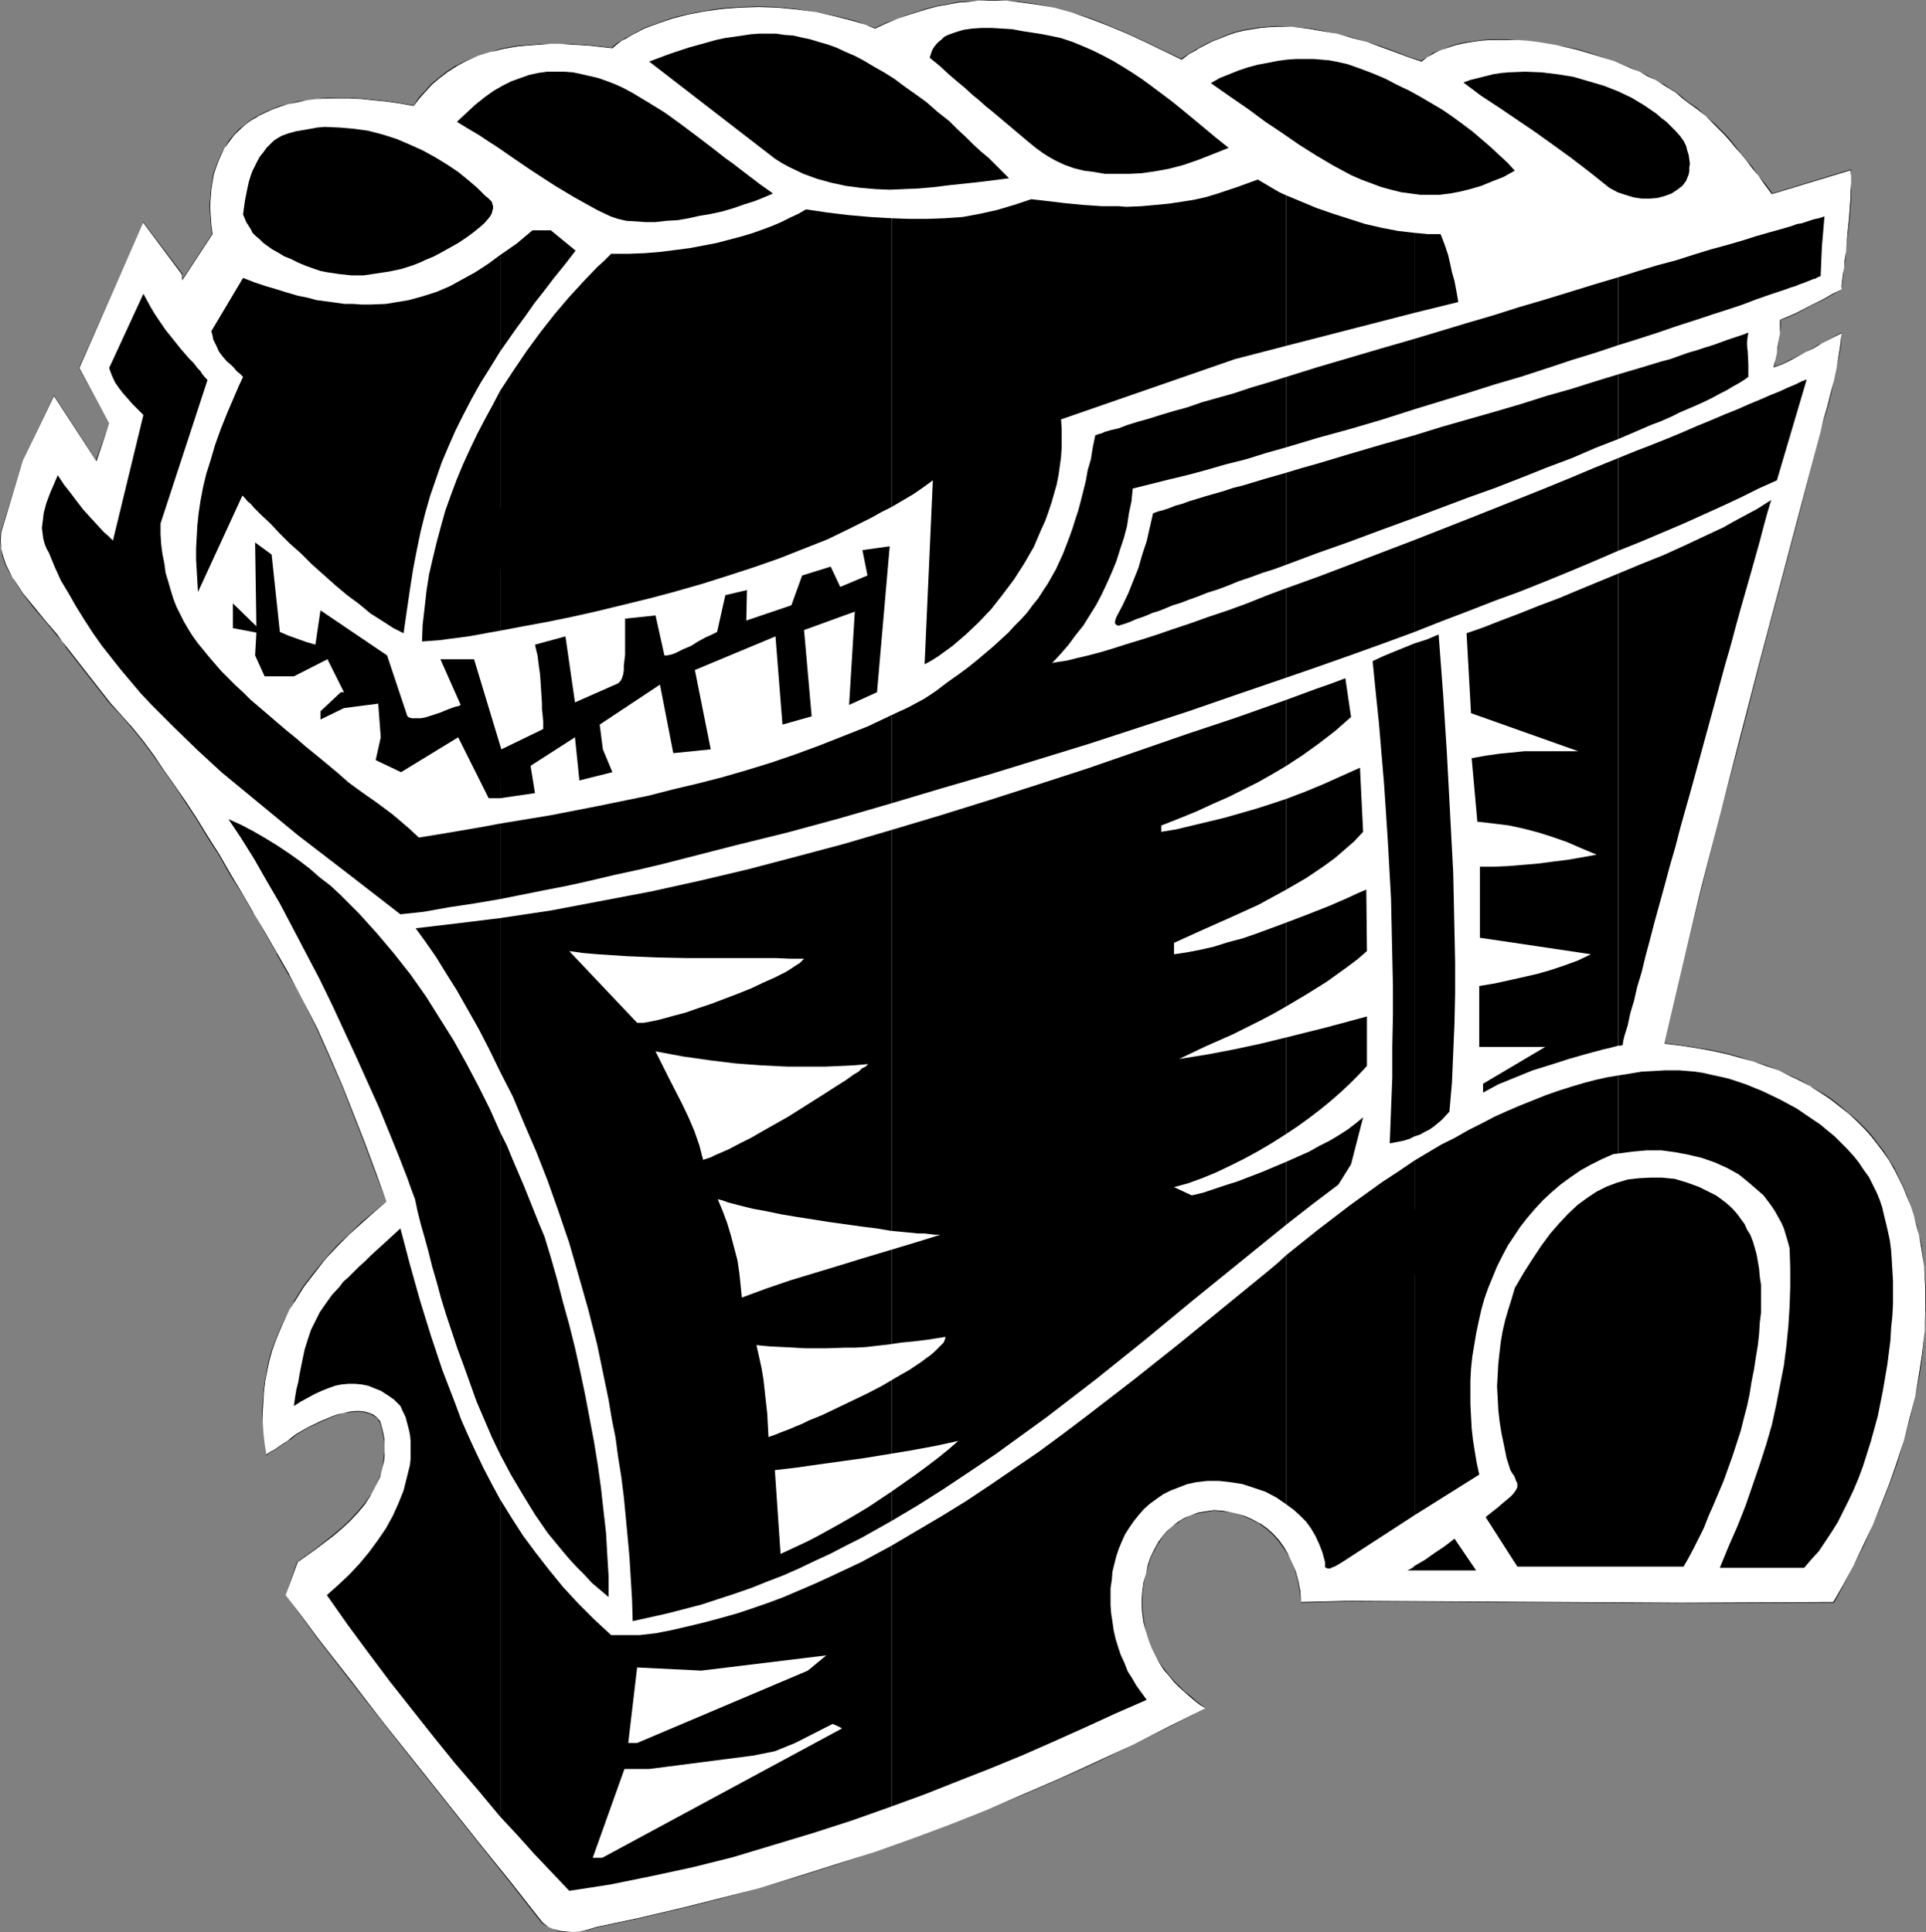 <?xml version="1.0" encoding="UTF-8" standalone="no"?>
<svg
   version="1.0"
   width="129.766mm"
   height="130.185mm"
   id="svg65"
   sodipodi:docname="Helmet 4.wmf"
   xmlns:inkscape="http://www.inkscape.org/namespaces/inkscape"
   xmlns:sodipodi="http://sodipodi.sourceforge.net/DTD/sodipodi-0.dtd"
   xmlns="http://www.w3.org/2000/svg"
   xmlns:svg="http://www.w3.org/2000/svg">
  <rect width="100%" height="100%" fill="#808080" stroke="none"/>
  <sodipodi:namedview
     id="namedview65"
     pagecolor="#ffffff"
     bordercolor="#000000"
     borderopacity="0.25"
     inkscape:showpageshadow="2"
     inkscape:pageopacity="0.0"
     inkscape:pagecheckerboard="0"
     inkscape:deskcolor="#d1d1d1"
     inkscape:document-units="mm" />
  <defs
     id="defs1">
    <pattern
       id="WMFhbasepattern"
       patternUnits="userSpaceOnUse"
       width="6"
       height="6"
       x="0"
       y="0" />
  </defs>
  <path
     style="fill:#ffffff;fill-opacity:1;fill-rule:evenodd;stroke:none"
     d="m 463.63,109.88 0.97,-3.393 0.808,-3.232 0.808,-3.232 0.808,-3.07 0.646,-3.07 0.646,-3.07 0.323,-2.909 0.323,-3.07 -2.586,1.293 -2.424,1.293 -1.131,0.646 -0.97,0.485 -2.101,1.131 -3.878,2.101 -1.939,0.808 -2.262,0.97 0.162,-0.485 0.162,-0.485 0.162,-1.131 0.323,-1.454 0.323,-1.616 0.485,-3.555 v -1.616 -1.616 l 3.878,-1.777 3.717,-1.777 1.939,-0.97 1.939,-1.131 1.939,-1.131 2.262,-1.131 0.162,-0.97 0.162,-1.293 0.162,-1.454 0.162,-1.777 0.162,-1.939 0.323,-2.101 0.485,-4.363 0.323,-4.524 0.323,-4.524 0.162,-2.101 V 46.699 44.922 43.306 l -20.2,5.979 -1.778,-2.262 -1.616,-2.262 -1.454,-1.939 -1.616,-2.101 -1.454,-1.777 -1.293,-1.616 -1.454,-1.454 -1.293,-1.454 -1.293,-1.454 -1.131,-1.131 -2.424,-2.262 -2.262,-1.939 -2.424,-1.616 -1.454,-1.293 -1.454,-1.131 -1.616,-1.131 -1.778,-1.131 -1.778,-0.97 -2.101,-0.97 -1.939,-1.131 -2.101,-0.97 -4.525,-1.777 -4.686,-1.616 -4.848,-1.293 -5.01,-1.131 -4.848,-0.808 -2.586,-0.323 -2.424,-0.162 -2.424,-0.162 h -2.262 l -2.424,0.162 h -2.262 l -2.262,0.323 -2.101,0.485 -2.101,0.485 -1.939,0.485 -1.939,0.808 -1.778,0.808 -1.616,0.97 -1.454,1.131 -3.394,-1.293 -3.394,-1.131 -3.555,-1.293 -3.555,-1.293 -3.717,-1.131 -3.878,-0.97 -3.878,-0.808 -3.717,-0.646 -4.04,-0.323 h -3.878 -2.101 l -2.101,0.323 -1.939,0.323 -1.939,0.323 -2.101,0.485 -1.939,0.646 -1.939,0.646 -2.101,0.808 -1.939,1.131 -2.101,0.97 -1.939,1.293 -1.939,1.454 -4.686,-2.424 -4.686,-2.262 -4.525,-2.101 -4.686,-1.939 -4.525,-1.616 -4.686,-1.616 -4.686,-1.293 -4.686,-0.97 -4.848,-0.646 -2.424,-0.162 L 254.035,0 h -2.424 l -2.586,0.162 -2.424,0.162 -2.586,0.323 -2.424,0.323 -2.747,0.485 -2.586,0.808 -2.586,0.646 -2.586,0.808 -2.747,1.131 -2.747,1.131 -2.747,1.293 -2.424,-0.97 -2.586,-0.808 -5.01,-1.454 -5.01,-0.97 -4.848,-0.808 -5.01,-0.485 h -4.848 -4.686 l -4.525,0.485 -4.525,0.485 -4.202,0.808 -3.878,1.131 -3.717,1.131 -1.778,0.646 -1.778,0.808 -1.454,0.646 -1.616,0.808 -1.293,0.808 -1.454,0.808 -1.131,0.808 -1.131,0.97 -2.909,-0.323 -2.747,-0.323 -2.586,-0.162 -2.586,-0.162 h -2.424 -2.424 -2.262 l -2.101,0.162 -2.101,0.162 -1.939,0.323 -1.939,0.323 -1.778,0.323 -1.778,0.323 -1.616,0.485 -3.07,0.97 -2.909,1.131 -2.424,1.454 -2.424,1.454 -2.101,1.454 -1.778,1.616 -1.778,1.777 -1.454,1.939 -1.454,1.777 -3.555,-0.646 L 98.414,25.693 95.182,25.369 92.112,25.046 89.041,24.885 h -2.909 l -2.747,0.162 -2.747,0.162 -2.586,0.323 -2.262,0.485 -2.424,0.485 -2.101,0.646 -2.101,0.646 -1.778,0.97 -1.939,0.808 -1.616,1.131 -1.616,1.131 -1.293,1.293 -1.293,1.293 -1.131,1.454 -1.131,1.454 -0.97,1.616 -0.808,1.777 -0.646,1.777 -0.485,1.777 -0.485,1.939 -0.323,2.101 -0.162,2.101 v 2.101 2.262 l 0.162,2.424 0.323,2.424 -7.434,11.634 V 69.806 L 36.522,56.556 20.038,93.721 27.795,107.779 24.563,117.313 13.736,100.831 5.818,117.313 0.162,135.573 v 2.101 l 0.162,2.101 0.485,1.939 0.646,1.939 0.808,1.939 1.131,1.939 1.131,1.777 1.293,1.777 2.909,3.555 2.909,3.555 2.909,3.393 1.293,1.777 1.293,1.777 10.989,14.058 2.747,2.909 2.747,3.393 2.747,3.393 2.747,3.717 2.747,3.717 2.747,3.878 2.747,4.201 2.747,4.363 2.909,4.363 2.747,4.686 2.909,4.686 2.909,4.848 2.909,5.009 2.909,5.171 3.07,5.332 3.232,5.494 1.778,3.232 1.778,3.393 3.555,6.948 3.232,7.271 3.07,7.433 3.07,7.433 2.909,7.433 2.747,7.433 2.586,7.11 -3.07,2.585 -3.232,2.747 -3.07,2.747 -3.07,3.07 -3.07,3.393 -2.747,3.393 -2.909,3.717 -2.424,3.878 -1.131,1.939 -2.101,4.201 -0.97,2.262 -0.808,2.101 -0.646,2.262 -0.646,2.424 -0.646,2.424 -0.485,2.424 -0.323,2.585 -0.162,2.585 v 2.585 2.747 l 0.162,2.747 0.323,2.909 0.485,2.909 0.97,-0.808 0.97,-0.646 1.778,-1.131 0.808,-0.485 0.97,-0.646 0.97,-0.808 1.131,-0.97 3.07,-1.616 3.07,-1.616 3.07,-1.131 1.454,-0.485 1.454,-0.485 1.454,-0.323 1.293,-0.162 h 1.293 l 1.293,0.162 1.131,0.323 0.97,0.485 0.97,0.808 0.808,0.808 0.323,1.616 0.485,1.454 0.162,1.616 0.162,1.293 v 1.616 1.293 l -0.162,1.293 -0.323,1.454 -0.323,1.293 -0.485,1.293 -0.97,2.262 -1.293,2.424 -1.454,2.101 -1.778,2.262 -1.939,1.939 -2.101,1.939 -2.101,1.939 -4.686,3.555 -4.525,3.232 -3.07,8.403 4.04,5.494 4.202,5.494 8.08,10.665 8.08,10.342 8.242,10.18 16.322,20.522 8.08,10.342 8.403,10.503 1.131,0.808 1.454,0.646 1.616,0.485 1.616,0.323 h 1.778 l 1.939,-0.162 2.101,-0.323 2.101,-0.646 10.666,-2.262 10.342,-2.424 10.342,-2.585 10.019,-2.747 10.019,-2.909 9.696,-3.07 9.696,-3.232 9.534,-3.393 9.534,-3.555 9.373,-3.717 9.373,-3.878 9.373,-4.04 9.211,-4.363 9.373,-4.363 9.211,-4.524 9.373,-4.848 -1.293,-0.97 -1.293,-0.97 -1.454,-0.97 -1.293,-1.131 -1.293,-1.293 -1.293,-1.454 -1.454,-1.454 -1.131,-1.454 -1.131,-1.777 -1.131,-1.777 -0.97,-1.939 -0.808,-2.101 -0.646,-2.101 -0.646,-2.424 -0.323,-2.424 -0.162,-2.747 0.323,-2.585 0.323,-2.424 0.485,-2.262 0.485,-2.262 0.808,-1.939 0.808,-1.939 0.97,-1.777 1.131,-1.454 1.293,-1.454 1.293,-1.293 1.454,-0.97 1.616,-0.97 1.616,-0.808 1.778,-0.646 1.939,-0.323 2.101,-0.162 h 2.101 l 1.939,0.323 2.101,0.485 1.939,0.646 1.778,0.808 1.778,1.131 1.778,1.131 1.616,1.454 1.454,1.454 1.293,1.777 1.131,1.939 0.97,2.101 0.808,2.262 0.646,2.424 0.646,2.585 0.162,2.747 11.797,-0.162 85.163,0.485 38.622,-0.323 2.747,-4.524 2.424,-4.848 2.424,-5.009 2.424,-5.171 2.262,-5.171 2.101,-5.332 1.778,-5.494 1.778,-5.494 1.616,-5.656 1.293,-5.656 0.97,-5.656 0.97,-5.494 0.485,-5.656 0.323,-5.494 -0.162,-5.494 -0.323,-5.332 -0.808,-5.332 -0.485,-2.585 -0.485,-2.424 -0.808,-2.585 -0.808,-2.424 -0.808,-2.424 -0.97,-2.424 -1.131,-2.262 -1.293,-2.262 -1.293,-2.262 -1.454,-2.262 -1.454,-2.101 -1.778,-1.939 -1.778,-2.101 -1.778,-1.777 -2.101,-1.939 -2.262,-1.777 -2.262,-1.616 -2.262,-1.777 -2.586,-1.454 -2.747,-1.454 -2.747,-1.454 -2.909,-1.293 -3.232,-1.131 -3.232,-1.131 -3.394,-0.97 -3.555,-0.97 -3.717,-0.808 -3.717,-0.808 -4.04,-0.646 -4.202,-0.485 4.525,-19.552 4.848,-19.552 4.848,-19.391 5.01,-19.391 5.171,-19.391 5.171,-19.391 5.171,-19.552 z"
     id="path1" />
  <path
     style="fill:#000000;fill-opacity:1;fill-rule:evenodd;stroke:none"
     d="m 463.63,109.88 0.97,-3.393 0.97,-3.232 0.808,-3.232 0.646,-3.07 0.646,-3.07 0.646,-3.07 0.485,-2.909 0.162,-3.232 -5.01,2.747 -1.131,0.485 -0.97,0.646 -2.101,1.131 -3.878,1.939 -1.939,0.97 -2.262,0.808 v 0.162 l 0.162,-0.485 0.162,-0.485 0.162,-1.131 0.323,-1.454 0.323,-1.616 0.485,-3.555 0.162,-1.616 v -1.616 h -0.162 l 3.878,-1.616 3.717,-1.939 1.939,-0.97 1.939,-0.97 1.939,-1.131 2.262,-1.293 0.162,-0.97 0.162,-1.293 0.162,-1.454 0.162,-1.777 0.323,-1.939 0.162,-2.101 0.485,-4.363 0.485,-4.524 0.323,-4.524 v -2.101 -1.939 -1.777 -1.777 l -20.2,6.14 h 0.162 l -1.778,-2.424 -1.778,-2.101 -1.454,-2.101 -1.616,-1.939 -1.454,-1.777 -1.293,-1.616 -1.293,-1.616 -1.293,-1.454 -1.293,-1.293 -1.293,-1.293 -2.424,-2.101 -2.262,-2.101 -2.424,-1.616 -1.293,-1.131 -1.454,-1.131 -1.778,-1.131 -1.616,-1.131 h -0.162 l -1.778,-0.97 -2.101,-1.131 -1.939,-0.97 -2.101,-0.97 -4.525,-1.777 -4.686,-1.616 -4.848,-1.454 -5.01,-0.97 -4.848,-0.808 -2.586,-0.323 -2.424,-0.162 -2.424,-0.162 h -2.262 -2.424 l -2.262,0.162 -2.262,0.323 -2.101,0.323 -2.101,0.485 -1.939,0.646 -1.939,0.808 -1.778,0.646 v 0 l -1.616,1.131 -1.616,0.97 h 0.162 l -3.394,-1.131 -3.394,-1.293 -3.555,-1.293 -3.555,-1.131 -3.717,-1.131 -3.878,-0.97 -3.878,-0.808 -3.717,-0.646 -4.04,-0.323 -3.878,-0.162 -2.101,0.162 -2.101,0.162 -1.939,0.323 -1.939,0.323 -2.101,0.485 -1.939,0.646 -1.939,0.808 -2.101,0.808 -1.939,0.97 -2.101,1.131 v 0 l -2.101,1.293 -1.939,1.293 h 0.162 l -4.686,-2.262 -4.686,-2.262 -4.525,-2.101 -4.686,-1.939 -4.525,-1.777 -4.686,-1.454 -4.686,-1.293 -4.686,-0.97 -4.848,-0.646 -2.424,-0.162 L 254.035,0 h -2.424 l -2.586,0.162 -2.424,0.162 -2.586,0.162 -2.424,0.485 -2.747,0.485 -2.586,0.646 -2.586,0.808 -2.586,0.808 -2.747,1.131 -2.747,0.97 -2.747,1.293 -2.424,-0.808 -2.586,-0.97 -5.01,-1.293 -5.01,-0.97 -4.848,-0.808 -5.01,-0.485 -4.848,-0.162 -4.686,0.162 -4.525,0.323 -4.525,0.646 -4.202,0.808 -3.878,0.97 -3.717,1.293 -1.778,0.646 -1.778,0.646 -1.454,0.808 -1.616,0.808 -1.293,0.808 h -0.162 l -1.293,0.808 -1.293,0.808 -1.131,0.97 h 0.162 l -2.909,-0.323 -2.747,-0.323 -2.586,-0.162 -2.586,-0.162 h -2.424 -2.424 -2.262 l -2.101,0.162 -2.101,0.162 -1.939,0.162 -1.939,0.323 -1.778,0.323 -1.778,0.485 -1.616,0.485 -3.07,0.97 -2.909,1.131 -2.424,1.293 h -0.162 l -2.262,1.454 -2.101,1.616 -1.939,1.616 -1.616,1.777 -1.616,1.777 -1.293,1.939 v 0 L 101.808,26.177 98.414,25.693 95.182,25.369 92.112,25.046 89.041,24.885 h -2.909 -2.747 l -2.747,0.323 -2.586,0.323 -2.262,0.323 -2.424,0.646 -2.101,0.485 -2.101,0.808 -1.778,0.808 -1.939,0.97 v 0 l -1.616,0.97 -1.616,1.293 -1.454,1.131 -1.293,1.454 -1.131,1.293 -0.97,1.616 v 0 l -0.97,1.616 -0.808,1.777 -0.646,1.777 -0.646,1.777 -0.323,1.939 -0.323,2.101 -0.162,2.101 -0.162,2.101 0.162,2.262 0.162,2.424 0.323,2.424 v 0 l -7.595,11.634 h 0.162 V 69.806 L 36.522,56.556 20.038,93.721 l 7.757,14.058 -3.394,9.534 h 0.162 L 13.736,100.67 5.818,117.313 0.162,135.573 0,137.673 l 0.323,2.101 0.323,1.939 0.646,1.939 0.97,1.939 1.131,1.939 v 0 l 1.131,1.777 1.293,1.939 2.747,3.555 2.909,3.393 2.909,3.555 1.454,1.616 1.131,1.777 10.989,14.058 2.909,3.07 2.747,3.232 2.747,3.393 2.747,3.717 2.747,3.878 2.747,3.878 2.747,4.201 2.747,4.201 2.747,4.524 2.909,4.524 2.747,4.848 3.07,4.848 v -0.162 l -2.909,-4.848 -2.747,-4.848 -2.909,-4.524 -2.747,-4.524 -2.747,-4.201 -2.909,-4.201 -2.747,-3.878 -2.586,-3.878 -2.747,-3.717 -2.747,-3.393 -2.909,-3.232 -2.747,-3.07 -10.989,-14.058 -1.293,-1.616 -1.293,-1.777 -2.909,-3.393 -2.909,-3.555 -2.909,-3.555 -1.131,-1.777 -1.293,-1.939 v 0.162 L 2.424,145.591 1.454,143.652 0.808,141.713 0.323,139.774 0.162,137.673 0.323,135.573 5.818,117.313 13.736,100.831 v 0 l 10.827,16.644 3.232,-9.695 -7.595,-14.058 16.322,-37.165 h -0.162 l 10.019,13.412 v -0.162 1.616 l 7.757,-11.796 -0.323,-2.424 -0.162,-2.424 -0.162,-2.262 0.162,-2.101 0.162,-2.101 0.323,-2.101 0.323,-1.939 0.646,-1.777 0.646,-1.777 0.808,-1.777 0.808,-1.616 v 0.162 l 1.131,-1.616 1.131,-1.454 1.293,-1.293 1.454,-1.293 1.454,-1.131 1.778,-0.97 h -0.162 l 1.939,-0.97 1.778,-0.808 2.101,-0.808 2.101,-0.646 2.424,-0.485 2.262,-0.485 2.586,-0.323 2.747,-0.162 h 2.747 2.909 l 3.07,0.162 3.07,0.323 3.232,0.323 3.394,0.485 3.555,0.646 1.454,-1.939 1.616,-1.777 1.616,-1.777 1.939,-1.616 2.101,-1.616 2.262,-1.454 v 0 l 2.424,-1.293 2.909,-1.293 3.07,-0.97 1.616,-0.323 1.778,-0.485 1.778,-0.323 1.939,-0.323 1.939,-0.162 2.101,-0.162 2.101,-0.162 2.262,-0.162 h 2.424 l 2.424,0.162 2.586,0.162 2.586,0.162 2.747,0.323 2.909,0.323 1.131,-0.97 1.293,-0.97 1.293,-0.646 v 0 l 1.293,-0.808 1.616,-0.808 1.454,-0.808 1.778,-0.646 1.778,-0.646 3.717,-1.293 3.878,-0.97 4.202,-0.808 4.525,-0.646 4.525,-0.323 4.686,-0.162 4.848,0.162 5.01,0.485 4.848,0.646 5.01,1.131 5.01,1.293 2.586,0.808 2.424,0.97 2.747,-1.293 2.747,-1.131 2.747,-0.97 2.586,-0.808 2.586,-0.808 2.586,-0.646 2.747,-0.485 2.424,-0.485 2.586,-0.162 2.424,-0.323 h 2.586 2.424 2.424 l 2.424,0.323 4.848,0.646 4.686,0.808 4.686,1.293 4.686,1.616 4.525,1.777 4.686,1.939 4.525,2.101 4.686,2.262 4.686,2.262 1.939,-1.454 2.101,-1.131 h -0.162 l 2.101,-1.131 1.939,-0.97 2.101,-0.808 1.939,-0.808 1.939,-0.646 2.101,-0.485 1.939,-0.323 1.939,-0.323 2.101,-0.162 2.101,-0.162 h 3.878 l 4.04,0.485 3.717,0.646 3.878,0.646 3.878,1.131 3.717,0.97 3.555,1.293 3.555,1.293 3.394,1.293 3.394,1.131 1.454,-1.131 1.778,-0.97 h -0.162 l 1.778,-0.808 1.939,-0.646 1.939,-0.646 2.101,-0.485 2.101,-0.323 2.262,-0.323 2.262,-0.162 h 2.424 2.262 2.424 l 2.424,0.162 2.586,0.323 4.848,0.808 5.01,1.131 4.848,1.454 4.686,1.454 4.525,1.939 2.101,0.808 1.939,1.131 2.101,0.97 1.778,1.131 v 0 l 1.778,1.131 1.616,0.97 1.454,1.293 1.454,1.131 2.262,1.616 2.424,1.939 2.262,2.262 1.293,1.293 1.293,1.293 1.293,1.454 1.293,1.616 1.454,1.616 1.454,1.777 1.454,1.939 1.616,1.939 1.616,2.262 1.778,2.424 20.2,-6.14 h -0.162 l 0.162,1.616 v 1.777 l -0.162,1.939 v 2.101 l -0.323,4.524 -0.485,4.524 -0.323,4.363 -0.323,2.101 -0.162,1.939 -0.323,1.777 -0.162,1.454 -0.162,1.293 v 0.97 0 l -2.262,1.131 -1.939,1.131 -1.939,0.97 -1.939,0.97 -3.717,1.939 -3.878,1.616 v 1.777 1.616 l -0.646,3.555 -0.162,1.616 -0.323,1.454 -0.323,1.131 -0.162,0.485 v 0.485 l 2.262,-0.808 1.939,-0.97 3.878,-2.101 2.101,-0.97 0.97,-0.646 1.131,-0.646 5.01,-2.585 v 0 l -0.323,3.07 -0.485,2.909 -0.485,3.07 -0.646,3.07 -0.808,3.07 -0.808,3.232 -0.97,3.232 z"
     id="path2" />
  <path
     style="fill:#000000;fill-opacity:1;fill-rule:evenodd;stroke:none"
     d="m 61.57,227.516 2.909,5.009 V 232.364 l 2.909,5.171 3.07,5.332 v 0.162 l 3.07,5.332 v 0 l 1.939,3.232 1.778,3.393 3.394,6.948 3.232,7.271 3.232,7.433 2.909,7.433 2.909,7.433 2.747,7.433 2.747,7.11 v 0 l -3.232,2.585 -3.07,2.585 -3.07,2.909 -3.232,3.07 -2.909,3.232 -2.909,3.555 -2.747,3.555 -2.424,3.878 v 0.162 l -1.131,1.939 -2.101,4.201 -0.97,2.262 -0.808,2.101 -0.808,2.262 -0.646,2.424 -0.485,2.424 -0.485,2.424 -0.323,2.585 -0.162,2.585 -0.162,2.585 0.162,2.747 0.162,2.747 0.323,2.909 0.485,2.909 0.97,-0.808 1.131,-0.646 2.424,-1.616 0.97,-0.646 0.97,-0.646 1.131,-0.97 v 0 l 3.07,-1.777 3.07,-1.454 3.07,-1.293 1.454,-0.485 1.454,-0.485 1.454,-0.162 1.293,-0.162 h 1.293 l 1.293,0.162 1.131,0.323 0.97,0.485 v 0 l 0.97,0.646 0.646,0.97 v -0.162 l 0.485,1.616 0.323,1.454 0.323,1.616 0.162,1.293 v 1.616 l -0.162,1.293 -0.162,1.293 -0.162,1.454 -0.323,1.293 -0.485,1.293 -0.97,2.262 -1.293,2.424 v -0.162 l -1.616,2.262 -1.778,2.101 -1.939,2.101 -2.101,1.939 -2.101,1.777 -4.525,3.555 -4.686,3.393 -2.909,8.403 4.04,5.494 4.04,5.494 8.242,10.665 8.08,10.342 24.402,30.702 8.242,10.342 8.242,10.503 1.293,0.808 v 0 l 1.454,0.646 1.616,0.646 1.616,0.162 h 1.778 l 1.939,-0.162 2.101,-0.323 2.101,-0.646 10.666,-2.262 10.342,-2.424 10.342,-2.585 10.019,-2.747 10.019,-2.909 9.696,-3.07 9.696,-3.232 9.534,-3.393 9.534,-3.555 9.373,-3.717 9.373,-3.878 9.373,-4.04 9.211,-4.201 9.373,-4.524 9.211,-4.524 9.373,-4.848 -2.586,-1.939 -1.293,-1.131 -1.454,-1.131 -1.293,-1.293 -1.293,-1.293 -1.293,-1.454 -1.293,-1.616 -1.131,-1.616 -1.131,-1.777 v 0 l -0.97,-1.939 -0.808,-2.101 -0.646,-2.101 -0.485,-2.424 -0.323,-2.424 -0.162,-2.747 0.162,-2.585 0.323,-2.424 0.485,-2.262 0.646,-2.262 0.646,-1.939 0.97,-1.939 0.97,-1.777 v 0.162 l 0.97,-1.616 1.293,-1.454 1.293,-1.293 1.616,-0.97 h -0.162 l 1.616,-0.97 1.616,-0.808 1.778,-0.485 1.939,-0.323 2.101,-0.323 2.101,0.162 1.939,0.162 2.101,0.485 1.939,0.808 1.778,0.808 1.778,0.97 v 0 l 1.778,1.293 1.454,1.293 1.454,1.616 1.293,1.777 1.293,1.939 v -0.162 l 0.97,2.101 0.808,2.262 0.646,2.424 0.485,2.585 0.323,2.909 11.797,-0.323 85.163,0.485 38.784,-0.162 2.586,-4.686 2.424,-4.848 2.586,-5.009 2.262,-5.171 2.262,-5.171 2.101,-5.332 1.939,-5.494 1.616,-5.494 1.616,-5.656 1.293,-5.656 1.131,-5.656 0.808,-5.494 0.485,-5.656 0.323,-5.494 v -5.494 l -0.485,-5.332 -0.646,-5.332 -0.646,-2.585 -0.485,-2.424 -0.808,-2.585 -0.808,-2.424 -0.808,-2.424 -0.97,-2.424 -1.131,-2.262 -1.131,-2.262 v -0.162 l -1.454,-2.262 -1.293,-2.101 -1.616,-2.101 -1.616,-2.101 -1.778,-1.939 -1.939,-1.939 -2.101,-1.777 -2.101,-1.777 -2.262,-1.777 -2.424,-1.616 -2.586,-1.454 v 0 l -2.747,-1.616 -2.747,-1.293 -2.909,-1.293 -3.232,-1.293 -3.232,-0.97 -3.394,-1.131 -3.555,-0.97 -3.717,-0.808 -3.717,-0.646 -4.04,-0.646 -4.202,-0.485 v 0 l 4.525,-19.552 4.848,-19.552 4.848,-19.391 5.171,-19.391 5.01,-19.391 5.171,-19.391 5.171,-19.552 5.01,-19.552 v 0 l -5.171,19.552 -5.171,19.552 -5.171,19.391 -5.01,19.391 -5.01,19.391 -5.01,19.391 -4.686,19.552 -4.525,19.714 4.202,0.485 4.04,0.646 3.717,0.646 3.717,0.808 3.555,0.97 3.394,0.97 3.232,1.131 3.232,1.131 2.909,1.454 2.747,1.293 2.747,1.454 h -0.162 l 2.586,1.616 2.424,1.616 2.262,1.777 2.262,1.777 1.939,1.777 1.939,1.939 1.778,1.939 1.616,2.101 1.616,2.101 1.454,2.101 1.293,2.262 v 0 l 1.131,2.262 1.131,2.262 0.97,2.424 0.97,2.424 0.808,2.424 0.646,2.585 0.646,2.424 0.485,2.585 0.808,5.332 0.323,5.332 v 5.494 l -0.162,5.494 -0.646,5.656 -0.808,5.494 -0.97,5.656 -1.454,5.656 -1.454,5.656 -1.778,5.494 -1.939,5.494 -2.101,5.332 -2.101,5.171 -2.424,5.171 -2.424,5.009 -2.586,4.848 -2.586,4.524 v 0 l -38.622,0.162 -85.163,-0.485 -11.797,0.323 v 0 l -0.162,-2.747 -0.485,-2.585 -0.646,-2.424 -0.97,-2.262 -0.97,-2.101 v 0 l -1.131,-1.939 -1.293,-1.777 -1.454,-1.616 -1.454,-1.293 -1.778,-1.293 h -0.162 l -1.778,-0.97 -1.778,-0.808 -1.939,-0.646 -2.101,-0.485 -1.939,-0.323 -2.101,-0.162 -2.101,0.323 -1.939,0.323 -1.778,0.646 -1.616,0.646 -1.616,0.97 v 0 l -1.454,1.131 -1.454,1.293 -1.131,1.293 -1.131,1.616 v 0 l -0.97,1.777 -0.97,1.939 -0.646,1.939 -0.485,2.262 -0.646,2.262 -0.323,2.424 -0.162,2.585 0.162,2.747 0.323,2.424 0.646,2.424 0.646,2.101 0.808,2.101 0.97,1.939 v 0 l 0.97,1.777 1.131,1.777 1.293,1.454 1.293,1.616 1.293,1.293 1.454,1.293 1.293,1.131 1.293,1.131 1.293,0.97 1.293,0.808 h 0.162 l -9.373,4.686 -9.211,4.686 -9.373,4.363 -9.211,4.201 -9.373,4.04 -9.373,4.04 -9.373,3.717 -9.534,3.555 -9.534,3.393 -9.696,3.07 -9.696,3.07 -10.019,3.07 -10.019,2.585 -10.342,2.585 -10.342,2.424 -10.666,2.262 -2.101,0.646 -2.101,0.485 -1.939,0.162 -1.778,-0.162 -1.616,-0.162 -1.616,-0.485 -1.454,-0.646 h 0.162 l -1.293,-0.97 -8.242,-10.503 -8.242,-10.18 -24.402,-30.702 -8.08,-10.503 -8.242,-10.503 -4.04,-5.494 -4.202,-5.494 v 0 l 3.07,-8.403 v 0 l 4.525,-3.232 4.686,-3.555 2.101,-1.777 2.101,-1.939 1.939,-2.101 1.778,-2.101 1.454,-2.262 v 0 l 1.293,-2.424 1.131,-2.262 0.323,-1.293 0.323,-1.293 0.323,-1.454 0.162,-1.293 v -1.293 -1.616 -1.293 l -0.323,-1.616 -0.323,-1.454 -0.485,-1.616 -0.808,-0.97 -0.808,-0.646 -1.131,-0.485 -1.131,-0.323 -1.293,-0.162 h -1.293 l -1.293,0.162 -1.454,0.323 -1.454,0.323 -1.454,0.485 -3.07,1.293 -3.07,1.454 -3.07,1.777 -1.293,0.97 -0.97,0.808 -0.808,0.485 -2.586,1.777 -0.97,0.485 -1.131,0.808 0.162,0.162 -0.485,-2.909 -0.323,-2.909 -0.162,-2.747 v -2.747 l 0.162,-2.585 0.162,-2.585 0.323,-2.585 0.485,-2.424 0.485,-2.424 0.646,-2.424 0.808,-2.262 0.808,-2.101 0.97,-2.262 1.939,-4.201 1.293,-1.939 v 0 l 2.424,-3.878 2.747,-3.555 2.747,-3.555 3.07,-3.232 3.07,-3.07 3.232,-2.909 3.07,-2.747 3.07,-2.585 -2.586,-7.11 -2.747,-7.433 -2.909,-7.433 -2.909,-7.433 -3.232,-7.433 -3.232,-7.271 -3.555,-6.948 -1.778,-3.393 -1.778,-3.232 v -0.162 l -3.07,-5.332 v 0 l -3.07,-5.332 -3.07,-5.171 v 0 l -2.909,-5.009 z"
     id="path3" />
  <path
     style="fill:#000000;fill-opacity:1;fill-rule:evenodd;stroke:none"
     d="m 412.08,273.892 v 19.875 l 3.717,-0.485 3.555,-0.323 h 3.717 l 3.555,0.485 3.394,0.646 3.394,0.808 3.232,1.131 3.232,1.454 2.909,1.616 2.586,2.101 2.424,2.101 1.293,1.131 0.97,1.293 0.97,1.293 0.97,1.454 0.808,1.454 0.808,1.454 0.646,1.454 0.485,1.616 0.485,1.616 0.485,1.777 0.162,5.009 v 5.009 l -0.162,5.009 -0.323,5.009 -0.485,4.848 -0.646,5.009 -0.97,5.009 -0.97,5.009 -1.131,5.171 -1.454,5.009 -1.616,5.009 -1.778,5.171 -1.778,5.171 -2.101,5.332 -2.262,5.171 -2.262,5.494 h 21.493 l 1.778,-2.101 1.939,-2.101 1.616,-2.424 1.616,-2.424 1.616,-2.585 1.293,-2.585 1.454,-2.909 1.293,-2.747 1.293,-3.07 1.131,-3.07 0.97,-3.07 0.97,-3.07 1.778,-6.464 1.293,-6.464 1.131,-6.625 0.808,-6.302 0.162,-3.07 0.323,-3.07 0.162,-3.07 v -2.909 -2.909 l -0.162,-2.747 -0.162,-2.747 -0.162,-2.424 -0.323,-2.424 -0.485,-2.262 -0.485,-2.101 -0.485,-1.939 -0.485,-2.101 -0.646,-1.939 -0.808,-1.939 -0.97,-1.939 -0.97,-1.939 -1.293,-1.777 -1.293,-1.939 -1.293,-1.616 -1.616,-1.777 -1.616,-1.616 -1.616,-1.616 -1.778,-1.454 -1.939,-1.616 -1.939,-1.293 -4.04,-2.747 -4.202,-2.262 -4.363,-2.101 -4.363,-1.777 -4.363,-1.454 -2.101,-0.485 -2.262,-0.485 -2.101,-0.485 -2.101,-0.323 -1.939,-0.162 -1.939,-0.162 h -2.101 -1.778 l -2.747,0.162 -3.07,0.162 -2.909,0.485 z"
     id="path4" />
  <path
     style="fill:#000000;fill-opacity:1;fill-rule:evenodd;stroke:none"
     d="m 412.08,146.076 v 120.222 h 0.646 l 0.485,-0.162 0.162,-1.131 0.323,-1.293 0.808,-2.585 0.646,-3.07 0.97,-3.232 0.808,-3.555 1.131,-3.717 0.97,-4.04 1.131,-4.201 1.131,-4.363 1.293,-4.686 1.293,-4.686 1.293,-4.848 1.454,-5.009 1.293,-5.009 2.909,-10.342 5.656,-20.683 2.747,-10.18 1.454,-5.009 1.293,-4.848 1.293,-4.686 1.293,-4.524 1.293,-4.524 1.131,-4.04 1.131,-4.04 0.97,-3.717 0.97,-3.555 0.97,-3.232 -1.778,1.131 -1.778,1.131 -2.101,1.131 -2.101,1.131 -2.101,1.131 -2.262,1.293 -4.848,2.262 -5.171,2.424 -5.333,2.424 -5.656,2.262 z"
     id="path5" />
  <path
     style="fill:#000000;fill-opacity:1;fill-rule:evenodd;stroke:none"
     d="m 412.08,116.667 v 23.592 l 5.656,-2.262 5.333,-2.262 5.333,-2.262 5.01,-2.262 5.01,-2.262 4.848,-2.262 4.525,-2.262 4.686,-2.101 7.595,-25.693 -1.293,0.485 -1.616,0.808 -1.939,0.808 -2.101,0.97 -2.424,0.97 -2.586,1.131 -2.747,1.131 -2.909,1.293 -3.232,1.293 -3.394,1.454 -3.555,1.454 -3.717,1.616 -3.878,1.616 -4.04,1.616 -4.202,1.616 z"
     id="path6" />
  <path
     style="fill:#000000;fill-opacity:1;fill-rule:evenodd;stroke:none"
     d="m 412.08,95.337 v 16.482 l 5.656,-2.424 2.586,-1.131 2.586,-0.97 2.586,-1.131 2.262,-1.131 2.262,-0.97 2.262,-0.97 2.101,-0.97 1.939,-0.97 1.778,-0.97 1.616,-0.808 1.616,-0.97 1.454,-0.808 1.293,-0.808 1.131,-0.808 v -1.616 -1.616 l -0.162,-3.232 -0.162,-1.454 v -1.131 l 0.162,-1.293 0.162,-0.97 -1.131,0.485 -1.454,0.485 -1.454,0.485 -1.454,0.485 -1.778,0.646 -1.778,0.646 -2.101,0.646 -1.939,0.646 -2.262,0.646 -2.262,0.808 -2.262,0.808 -2.424,0.646 -5.333,1.616 z"
     id="path7" />
  <path
     style="fill:#000000;fill-opacity:1;fill-rule:evenodd;stroke:none"
     d="m 412.08,70.614 v 17.29 l 5.171,-1.616 5.01,-1.616 4.686,-1.616 4.525,-1.454 4.363,-1.454 4.04,-1.293 3.878,-1.293 3.394,-1.293 3.232,-1.131 2.909,-0.97 1.454,-0.485 1.293,-0.485 1.131,-0.323 1.131,-0.485 0.97,-0.323 0.808,-0.323 0.808,-0.323 0.808,-0.323 0.646,-0.162 0.485,-0.323 0.485,-0.162 0.323,-0.162 0.323,-7.595 0.323,-3.717 0.323,-3.878 -0.485,0.162 -0.485,0.162 -0.485,0.162 -0.808,0.162 -0.646,0.162 -0.97,0.323 -0.97,0.323 -0.97,0.323 -1.131,0.162 -1.293,0.485 -2.747,0.808 -2.909,0.808 -3.394,0.97 -3.555,1.131 -3.878,1.131 -4.202,1.131 -4.202,1.293 -4.525,1.454 -4.848,1.293 -4.848,1.454 z"
     id="path8" />
  <path
     style="fill:#000000;fill-opacity:1;fill-rule:evenodd;stroke:none"
     d="m 412.08,87.904 v -17.29 l -5.979,1.777 -6.302,1.939 -6.302,1.939 -6.626,1.939 -6.626,2.101 -6.626,1.939 -13.413,4.04 v 17.936 l 13.736,-4.201 6.626,-2.101 6.626,-1.939 6.464,-2.101 6.302,-2.101 6.302,-1.939 z"
     id="path9" />
  <path
     style="fill:#000000;fill-opacity:1;fill-rule:evenodd;stroke:none"
     d="M 412.08,111.819 V 95.337 l -5.818,1.777 -6.141,1.939 -6.302,1.777 -6.626,2.101 -6.626,1.939 -6.787,1.939 -6.787,1.939 -6.787,2.101 v 21.006 l 13.736,-5.171 6.787,-2.424 6.626,-2.585 6.464,-2.585 6.464,-2.424 5.979,-2.585 z"
     id="path10" />
  <path
     style="fill:#000000;fill-opacity:1;fill-rule:evenodd;stroke:none"
     d="m 412.08,140.259 v -23.592 l -5.979,2.424 -6.141,2.585 -6.302,2.585 -6.464,2.585 -13.413,5.332 -13.574,5.332 v 23.43 l 6.949,-2.747 6.787,-2.585 6.626,-2.585 6.626,-2.424 6.464,-2.585 6.302,-2.585 6.141,-2.585 z"
     id="path11" />
  <path
     style="fill:#000000;fill-opacity:1;fill-rule:evenodd;stroke:none"
     d="M 412.08,266.298 V 146.076 l -10.181,4.201 -5.01,2.101 -5.171,1.939 -4.848,1.939 -4.686,1.777 -4.525,1.777 -4.202,1.454 1.131,20.36 27.31,9.695 h -7.11 -3.394 -3.232 l -3.232,0.323 -3.232,0.323 -3.394,0.485 -3.555,0.646 1.454,16.159 4.202,0.485 3.878,0.485 3.717,0.808 3.717,0.97 3.555,1.131 3.717,1.293 3.717,1.616 3.878,1.616 -3.555,0.646 -3.717,0.646 -3.878,0.485 -3.717,0.485 -7.595,0.646 -3.717,0.162 h -3.555 v 18.098 l 14.221,2.101 14.059,2.101 -3.394,1.616 -3.555,1.293 -3.394,1.131 -3.394,0.97 -3.555,0.808 -3.555,0.808 -3.717,0.808 -3.878,0.646 v 15.512 h 16.806 l -15.837,9.372 v 2.262 l 1.778,-0.97 2.101,-1.131 4.363,-1.777 4.363,-1.777 4.686,-1.454 4.525,-1.454 4.525,-1.293 4.202,-1.131 2.101,-0.485 z"
     id="path12" />
  <path
     style="fill:#000000;fill-opacity:1;fill-rule:evenodd;stroke:none"
     d="M 412.08,293.768 V 273.892 l -2.909,0.485 -2.909,0.646 -3.07,0.808 -3.232,0.97 -3.07,0.97 -3.232,1.131 -3.232,1.293 -3.232,1.293 -3.394,1.454 -3.232,1.454 -3.394,1.777 -3.232,1.616 -3.394,1.939 -3.555,1.777 -6.787,4.04 v 90.328 l 16.483,-10.342 -0.646,-2.909 -0.485,-2.909 -0.485,-3.07 -0.323,-2.909 -0.162,-3.07 -0.162,-3.07 v -2.909 -3.07 l 0.162,-3.07 0.323,-3.07 0.485,-2.909 0.485,-2.909 0.646,-3.07 0.646,-2.909 0.808,-2.909 0.97,-2.747 1.131,-2.747 1.131,-2.747 1.293,-2.585 1.454,-2.747 1.616,-2.424 1.616,-2.424 1.778,-2.262 1.939,-2.262 1.939,-2.101 2.262,-2.101 2.262,-1.939 2.424,-1.777 2.586,-1.777 2.586,-1.454 2.909,-1.454 2.909,-1.293 z"
     id="path13" />
  <path
     style="fill:#000000;fill-opacity:1;fill-rule:evenodd;stroke:none"
     d="m 360.206,398.8 v 1.131 h 15.675 l -5.494,-8.079 -1.454,1.131 -1.293,0.97 -2.424,1.616 -2.262,1.616 z"
     id="path14" />
  <path
     style="fill:#000000;fill-opacity:1;fill-rule:evenodd;stroke:none"
     d="m 360.206,163.851 v 125.554 l 1.454,-0.485 1.131,-0.646 1.293,-0.646 1.131,-0.808 1.939,-1.616 1.939,-2.101 0.646,-7.433 0.323,-7.595 0.323,-7.595 0.162,-7.595 v -7.756 l -0.162,-7.595 -0.323,-15.189 -0.808,-15.351 -0.808,-15.189 -0.97,-15.189 -1.131,-15.028 -3.07,1.293 z"
     id="path15" />
  <path
     style="fill:#000000;fill-opacity:1;fill-rule:evenodd;stroke:none"
     d="m 360.206,59.303 v 20.36 l 11.15,-2.747 -0.485,-2.747 -0.485,-2.585 -0.646,-2.262 -0.485,-2.262 -0.485,-2.101 -0.646,-1.939 -0.646,-1.777 -0.646,-1.616 h -3.232 l -1.616,-0.162 z"
     id="path16" />
  <path
     style="fill:#000000;fill-opacity:1;fill-rule:evenodd;stroke:none"
     d="M 360.206,79.663 V 59.303 l -4.202,-0.485 -4.202,-0.808 -4.202,-0.97 -4.04,-1.293 -4.04,-1.293 -4.202,-1.454 -3.878,-1.616 -3.878,-1.616 v 38.296 z"
     id="path17" />
  <path
     style="fill:#000000;fill-opacity:1;fill-rule:evenodd;stroke:none"
     d="M 360.206,104.224 V 86.288 l -8.403,2.424 -8.242,2.424 -8.242,2.424 -7.757,2.424 v 17.936 l 8.08,-2.424 8.242,-2.262 8.242,-2.424 z"
     id="path18" />
  <path
     style="fill:#000000;fill-opacity:1;fill-rule:evenodd;stroke:none"
     d="m 360.206,131.856 v -21.006 l -8.565,2.424 -8.242,2.424 -8.08,2.424 -4.04,1.131 -3.717,1.131 v 23.43 l 7.757,-2.909 8.242,-2.909 8.242,-3.07 z"
     id="path19" />
  <path
     style="fill:#000000;fill-opacity:1;fill-rule:evenodd;stroke:none"
     d="m 360.206,160.942 v -23.43 l -16.483,6.302 -8.08,3.07 -8.08,2.909 v 22.784 l 8.403,-2.909 8.242,-2.909 8.08,-2.909 z"
     id="path20" />
  <path
     style="fill:#000000;fill-opacity:1;fill-rule:evenodd;stroke:none"
     d="M 360.206,289.405 V 163.851 l -5.171,2.101 -2.747,1.131 -2.747,1.293 0.808,8.079 0.808,7.756 0.646,7.756 0.646,7.595 0.485,7.271 0.485,7.433 0.808,14.543 0.162,7.433 0.162,7.433 0.162,7.271 v 7.756 l -0.162,7.756 v 7.918 l -0.323,8.241 -0.323,8.564 1.778,-0.323 1.616,-0.323 1.616,-0.485 z"
     id="path21" />
  <path
     style="fill:#000000;fill-opacity:1;fill-rule:evenodd;stroke:none"
     d="m 360.206,385.873 v -90.328 l -4.04,2.747 -4.202,2.747 -4.04,2.909 -4.04,2.909 -8.242,6.302 -8.08,6.464 v 63.504 l 1.778,1.293 1.616,1.454 1.616,1.616 1.293,1.777 1.131,1.939 0.97,2.101 0.808,2.101 0.646,2.424 v 0.485 0.485 0.323 l 0.323,0.162 0.323,0.162 h 0.646 l 0.646,-0.323 0.808,-0.323 1.616,-0.97 z"
     id="path22" />
  <path
     style="fill:#000000;fill-opacity:1;fill-rule:evenodd;stroke:none"
     d="m 360.206,399.931 v -1.131 l -0.323,0.323 -0.485,0.323 -0.97,0.485 z"
     id="path23" />
  <path
     style="fill:#000000;fill-opacity:1;fill-rule:evenodd;stroke:none"
     d="m 327.563,295.868 v 15.997 l 6.626,-5.171 6.626,-5.009 3.232,-5.171 3.07,-11.958 -1.778,1.454 -2.101,1.616 -2.262,1.454 -2.424,1.454 -2.586,1.293 -2.586,1.454 -2.909,1.293 z"
     id="path24" />
  <path
     style="fill:#000000;fill-opacity:1;fill-rule:evenodd;stroke:none"
     d="m 327.563,264.197 v 24.561 l 2.909,-1.939 2.909,-2.101 2.747,-2.101 2.586,-2.101 2.586,-2.262 2.424,-2.262 2.262,-2.262 2.101,-2.262 v -12.604 l -10.181,2.747 -5.171,1.293 z"
     id="path25" />
  <path
     style="fill:#000000;fill-opacity:1;fill-rule:evenodd;stroke:none"
     d="m 327.563,234.949 v 21.33 l 5.171,-3.07 5.171,-3.232 5.171,-3.717 2.586,-1.939 2.424,-2.101 -0.162,-15.674 -2.262,0.97 -2.424,1.131 -4.848,2.101 -5.333,2.101 z"
     id="path26" />
  <path
     style="fill:#000000;fill-opacity:1;fill-rule:evenodd;stroke:none"
     d="m 327.563,203.44 v 23.107 l 5.01,-2.909 2.424,-1.616 2.586,-1.777 2.424,-1.777 2.424,-2.101 2.424,-2.101 2.262,-2.424 -0.808,-16.482 v 0.162 l -4.686,2.101 -4.686,2.101 -4.686,1.939 z"
     id="path27" />
  <path
     style="fill:#000000;fill-opacity:1;fill-rule:evenodd;stroke:none"
     d="m 327.563,178.232 v 16.805 l 4.202,-2.747 4.04,-2.909 4.202,-3.232 4.04,-3.555 -1.454,-9.857 -3.878,1.454 -3.717,1.293 z"
     id="path28" />
  <path
     style="fill:#000000;fill-opacity:1;fill-rule:evenodd;stroke:none"
     d="M 327.563,88.066 V 49.769 l -1.778,-0.808 -1.939,-1.131 -3.555,-2.101 -5.333,1.939 -5.333,1.777 -2.747,0.808 -2.909,0.646 -3.07,0.485 -3.232,0.485 -3.394,0.323 -3.555,0.323 -3.878,0.162 -1.939,-0.162 h -2.262 -2.101 l -2.262,-0.162 -2.424,-0.162 -5.01,-0.485 -2.586,-0.323 -2.747,-0.323 -2.909,-0.323 -4.363,1.454 -4.363,1.293 -4.363,0.97 -4.363,0.808 -4.525,0.323 -4.525,0.162 h -4.525 l -4.525,-0.162 v 73.523 l 2.747,-1.616 2.747,-1.616 2.586,-1.777 2.424,-1.777 -2.101,46.861 1.778,-0.97 1.778,-1.131 3.555,-2.585 3.394,-2.909 3.232,-3.07 3.232,-3.393 2.909,-3.717 2.909,-3.878 2.586,-4.04 2.424,-4.201 1.939,-4.524 0.97,-2.101 0.808,-2.262 0.808,-2.424 0.646,-2.262 0.646,-2.262 0.485,-2.424 0.323,-2.262 0.323,-2.424 0.162,-2.424 v -2.262 -2.424 l -0.162,-2.424 44.278,-15.351 z"
     id="path29" />
  <path
     style="fill:#000000;fill-opacity:1;fill-rule:evenodd;stroke:none"
     d="M 327.563,113.92 V 95.983 l -4.686,1.454 -4.363,1.293 -4.363,1.454 -4.04,1.131 -4.04,1.131 -3.717,1.293 -3.555,0.97 -1.616,0.485 -1.616,0.485 -3.07,0.97 -2.909,0.808 -2.586,0.808 -2.101,0.808 -2.101,0.485 -1.616,0.485 -0.646,0.323 -0.646,0.162 -0.485,0.162 -0.485,0.162 -0.646,3.07 -0.485,3.07 -0.808,2.747 -0.485,2.747 -0.646,2.585 -0.646,2.585 -0.646,2.424 -0.808,2.424 -0.646,2.101 -0.808,2.262 -1.616,4.201 -1.778,3.878 -2.101,3.717 -1.293,1.939 -1.131,1.777 -1.454,1.777 -1.293,1.777 -1.454,1.616 -1.778,1.777 -1.616,1.777 -1.939,1.777 -1.939,1.777 -2.101,1.777 -2.101,1.777 -2.424,1.939 -2.424,1.777 -2.747,1.939 -2.747,2.101 -2.909,1.939 -4.202,2.262 -4.202,1.939 v 22.461 l 12.443,-3.717 12.766,-3.717 12.605,-3.878 12.605,-3.878 25.21,-8.241 12.605,-4.363 12.282,-4.201 v -22.784 l -5.171,1.939 -4.848,1.939 -4.848,1.777 -4.848,1.616 -4.525,1.616 -4.363,1.454 -4.202,1.454 -4.04,1.293 -3.717,1.131 -3.555,1.131 -3.232,0.97 -3.07,0.808 -2.747,0.646 -2.586,0.646 -0.97,0.162 -1.131,0.162 -0.97,0.162 -0.808,0.162 2.101,-2.262 2.101,-2.424 1.778,-2.424 1.939,-2.424 1.616,-2.585 1.616,-2.585 1.454,-2.747 1.293,-2.747 1.293,-2.909 1.131,-2.747 0.97,-3.07 0.97,-2.909 0.808,-3.07 0.485,-3.232 0.646,-3.07 0.323,-3.232 4.525,-1.131 4.525,-1.131 4.686,-1.131 4.848,-1.293 5.01,-1.454 5.171,-1.293 5.171,-1.616 z"
     id="path30" />
  <path
     style="fill:#000000;fill-opacity:1;fill-rule:evenodd;stroke:none"
     d="m 327.563,143.814 v -23.43 l -5.656,1.616 -5.333,1.616 -2.586,0.646 -2.424,0.808 -2.262,0.646 -2.262,0.646 -2.101,0.646 -2.101,0.646 -1.778,0.646 -1.778,0.485 -1.616,0.646 -1.454,0.485 -1.293,0.323 -1.293,0.485 -0.808,3.555 -0.808,3.555 -1.131,3.393 -0.97,3.393 -1.293,3.232 -1.293,3.232 -1.454,3.07 -1.616,3.07 -0.162,0.485 -0.162,0.646 v 0.323 l 0.162,0.323 0.323,0.162 0.162,0.162 h 0.485 l 0.323,-0.162 1.131,-0.323 1.293,-0.485 1.454,-0.646 1.454,-0.485 1.293,-0.485 1.454,-0.646 1.616,-0.485 1.616,-0.646 1.939,-0.808 2.101,-0.646 2.101,-0.808 2.262,-0.808 2.424,-0.97 2.586,-0.808 2.586,-0.97 2.747,-1.131 2.909,-0.97 3.07,-1.131 3.07,-0.97 z"
     id="path31" />
  <path
     style="fill:#000000;fill-opacity:1;fill-rule:evenodd;stroke:none"
     d="m 327.563,195.037 v -16.805 l -12.766,4.524 -12.605,4.201 -12.605,4.363 -12.605,4.363 -12.443,4.04 -12.605,4.04 -12.443,3.878 -12.443,3.717 V 387.327 l 6.787,-4.04 6.626,-4.201 6.787,-4.524 6.464,-4.363 6.464,-4.686 6.464,-4.686 6.302,-4.848 6.302,-4.848 12.282,-9.857 12.12,-10.018 11.958,-9.695 11.958,-9.695 v -15.997 l -6.141,2.585 -6.302,2.424 -3.07,0.97 -2.909,0.97 -2.909,0.97 -2.747,0.646 -4.525,-2.101 3.555,-0.97 3.555,-1.293 3.555,-1.454 3.717,-1.777 3.555,-1.777 3.555,-1.939 3.555,-2.101 3.555,-2.262 V 264.197 l -6.626,1.616 -6.787,1.454 -6.787,1.293 -7.11,1.131 6.787,-3.232 6.949,-3.07 6.787,-3.393 3.394,-1.777 3.394,-1.939 v -21.33 l -7.434,2.747 -3.717,1.293 -3.717,0.97 -3.555,1.131 -3.555,0.808 -3.394,0.646 -3.232,0.485 v -2.909 l 7.11,-3.232 7.272,-3.232 7.11,-3.232 3.555,-1.939 3.555,-1.939 v -23.107 l -3.878,1.293 -4.04,1.293 -7.918,2.262 -8.08,1.939 -4.04,0.97 -3.878,0.646 v -1.616 l 4.525,-1.777 4.363,-1.777 4.202,-1.939 4.04,-1.777 3.878,-1.939 3.555,-1.777 3.717,-2.101 z"
     id="path32" />
  <path
     style="fill:#000000;fill-opacity:1;fill-rule:evenodd;stroke:none"
     d="m 327.563,383.126 v -63.504 l -2.101,1.939 -2.101,1.777 -11.474,9.372 -11.474,9.372 -11.797,9.372 -11.958,9.211 -5.979,4.524 -6.141,4.524 -6.141,4.201 -6.141,4.201 -6.302,4.201 -6.302,3.878 -6.302,3.717 -6.302,3.717 v 66.413 l 8.403,-3.07 8.565,-3.393 8.242,-3.232 8.242,-3.393 8.08,-3.555 7.918,-3.555 7.757,-3.555 7.757,-3.393 -1.293,-1.777 -1.293,-1.777 -1.131,-1.939 -1.131,-1.777 -0.808,-2.101 -0.97,-2.101 -0.646,-1.939 -0.646,-2.101 -0.485,-2.101 -0.323,-2.262 -0.323,-2.101 -0.162,-2.101 v -2.101 -2.262 l 0.323,-2.101 0.162,-2.101 0.485,-1.939 0.485,-1.939 0.646,-1.939 0.808,-1.939 0.808,-1.777 1.131,-1.777 1.131,-1.616 1.293,-1.616 1.293,-1.454 1.454,-1.293 1.778,-1.293 1.616,-1.131 1.939,-0.97 2.101,-0.808 2.101,-0.808 2.262,-0.485 2.747,-0.323 h 3.07 l 2.909,0.323 3.07,0.485 2.909,0.97 2.909,0.97 2.747,1.454 z"
     id="path33" />
  <path
     style="fill:#000000;fill-opacity:1;fill-rule:evenodd;stroke:none"
     d="M 227.048,129.109 V 55.586 l -5.494,-0.323 -5.494,-0.485 -5.333,-0.646 -5.494,-0.808 -1.939,1.131 -2.101,0.97 -2.262,1.131 -2.262,0.97 -2.586,0.97 -2.747,0.97 -2.747,0.808 -3.07,0.808 -3.07,0.808 -3.394,0.646 -3.394,0.646 -3.717,0.485 -3.878,0.485 -3.878,0.323 -4.202,0.162 h -4.363 l -1.778,1.777 -1.778,1.616 -3.555,3.717 -3.555,3.878 -3.717,4.363 -3.555,4.524 -3.555,4.848 -3.394,5.009 -3.394,5.171 v 61.08 l 5.979,-1.131 6.141,-1.131 6.302,-1.293 6.464,-1.454 6.626,-1.616 6.626,-1.616 6.626,-1.777 6.787,-1.939 6.626,-2.101 6.464,-2.101 6.464,-2.262 6.141,-2.424 6.141,-2.424 5.656,-2.747 5.494,-2.747 2.586,-1.454 z"
     id="path34" />
  <path
     style="fill:#000000;fill-opacity:1;fill-rule:evenodd;stroke:none"
     d="m 227.048,204.571 v -22.461 l -6.141,2.909 -6.141,2.424 -6.141,2.424 -6.141,2.262 -6.141,2.101 -6.302,1.939 -6.141,1.777 -6.302,1.616 -6.141,1.454 -6.302,1.616 -12.605,2.585 -12.443,2.424 -12.766,2.101 v 19.229 l 5.656,-1.131 5.656,-1.131 5.818,-1.131 5.818,-1.293 6.141,-1.454 5.979,-1.293 6.141,-1.454 6.302,-1.616 12.605,-3.232 13.09,-3.232 13.09,-3.555 z"
     id="path35" />
  <path
     style="fill:#000000;fill-opacity:1;fill-rule:evenodd;stroke:none"
     d="M 227.048,387.327 V 211.358 l -12.12,3.555 -12.12,3.232 -12.282,3.232 -12.282,2.909 -12.443,2.747 -12.766,2.424 -12.766,2.424 -12.928,1.939 v 39.104 l 3.232,6.302 2.909,6.948 3.07,7.11 2.909,7.433 2.747,7.756 2.747,8.079 2.424,8.403 2.424,8.564 2.262,8.887 0.97,4.686 0.97,4.686 0.97,4.686 0.808,4.848 0.97,4.848 0.646,4.848 0.808,5.009 0.646,5.171 0.485,5.009 0.485,5.171 0.485,5.332 0.646,10.665 0.162,5.494 4.363,-0.97 4.363,-0.97 4.363,-1.131 4.363,-1.131 8.403,-2.747 4.202,-1.454 4.04,-1.616 4.202,-1.616 4.04,-1.777 4.04,-1.939 3.878,-1.777 4.04,-2.101 3.878,-1.939 z"
     id="path36" />
  <path
     style="fill:#000000;fill-opacity:1;fill-rule:evenodd;stroke:none"
     d="m 227.048,460.042 v -66.413 l -7.757,4.201 -7.918,3.717 -3.878,1.777 -7.918,3.393 -3.878,1.454 -4.202,1.454 -3.878,1.293 -4.04,1.131 -4.202,1.131 -4.04,0.97 -4.202,0.97 -4.04,0.808 -4.202,0.485 h -7.272 l -4.363,-4.04 -4.04,-4.04 -3.878,-4.201 -3.555,-4.363 -3.394,-4.363 -3.232,-4.363 -2.909,-4.524 -2.909,-4.686 v 80.794 l 4.363,4.686 4.202,4.686 9.05,9.534 5.333,-0.808 5.171,-0.808 10.342,-2.101 10.504,-2.262 10.342,-2.585 10.181,-3.07 10.181,-3.07 10.019,-3.232 z"
     id="path37" />
  <path
     style="fill:#000000;fill-opacity:1;fill-rule:evenodd;stroke:none"
     d="m 127.341,288.274 v 82.087 l 2.747,5.171 3.07,5.171 3.07,5.009 3.232,4.686 3.717,4.524 1.778,2.101 1.939,2.101 1.939,1.939 1.939,2.101 2.101,1.777 2.101,1.777 v -5.332 l -0.323,-5.332 -0.323,-5.656 -0.646,-5.656 -0.646,-5.817 -0.808,-5.817 -0.97,-5.979 -1.131,-5.979 -1.131,-5.979 -1.293,-6.14 -1.293,-5.817 -1.454,-5.817 -1.616,-5.817 -1.454,-5.656 -1.616,-5.656 -1.616,-5.332 -1.293,-3.07 -1.293,-3.232 -1.293,-3.232 -1.293,-3.232 -2.909,-6.787 -1.454,-3.555 z"
     id="path38" />
  <path
     style="fill:#000000;fill-opacity:1;fill-rule:evenodd;stroke:none"
     d="m 127.341,190.836 v 12.442 l 8.888,-1.293 -1.131,-6.948 11.312,-7.271 1.131,10.988 8.403,-2.101 -2.424,-5.817 -0.808,-6.302 15.352,-10.18 3.394,17.452 9.534,-0.97 -4.04,-20.199 20.523,-8.564 1.778,22.461 7.434,-2.101 -1.939,-21.976 12.928,-4.686 -1.454,23.753 7.11,-3.232 3.232,-37.165 -6.949,0.97 1.293,6.464 -6.949,2.909 -2.424,-5.171 -7.272,2.262 -2.747,7.595 -11.474,3.878 0.162,-7.756 -5.494,1.293 -2.101,9.372 -0.323,0.162 -0.323,0.162 -0.646,0.323 -1.778,0.808 -1.778,0.97 -1.778,1.131 -1.939,0.808 -1.939,0.97 -0.808,0.323 -0.646,0.162 -0.808,0.162 h -0.646 l -2.262,-10.18 -7.757,0.808 v 2.424 1.293 2.585 2.909 l -0.323,2.747 v 1.131 l -0.162,1.131 -0.323,0.97 -0.323,0.646 -0.323,0.323 -0.323,0.323 -10.989,4.848 -2.424,-16.805 -7.757,2.101 0.323,1.454 0.323,1.293 0.323,2.585 0.323,2.262 0.162,2.424 0.162,2.424 0.162,2.585 v 1.454 l 0.162,1.454 0.162,1.777 v 1.777 l -10.666,5.171 z"
     id="path39" />
  <path
     style="fill:#000000;fill-opacity:1;fill-rule:evenodd;stroke:none"
     d="m 127.341,64.959 v 24.561 l 4.202,-5.979 2.262,-3.07 2.262,-3.232 2.424,-3.07 2.586,-3.393 2.747,-3.393 2.747,-3.555 -6.302,-5.171 h -4.686 l -4.04,3.393 -2.101,1.454 z"
     id="path40" />
  <path
     style="fill:#000000;fill-opacity:1;fill-rule:evenodd;stroke:none"
     d="M 127.341,89.52 V 64.959 l -3.07,2.262 -3.232,2.101 -3.232,1.777 -3.232,1.777 -3.394,1.454 -3.555,1.131 -3.555,0.97 -3.878,0.646 -1.939,0.323 -4.04,0.162 h -2.101 l -2.101,-0.162 h -2.262 l -2.262,-0.323 -2.424,-0.323 -2.424,-0.323 -2.424,-0.646 -2.424,-0.485 -2.747,-0.808 -2.586,-0.808 -2.747,-0.808 -2.909,-0.97 -2.909,-1.131 -8.08,13.573 0.323,1.131 0.162,0.97 0.808,1.616 0.646,1.454 0.97,1.293 0.97,1.131 1.293,1.131 0.646,0.646 0.646,0.808 0.808,0.646 0.808,0.808 -1.131,2.424 -0.97,2.262 -1.939,4.524 -1.616,4.04 -1.454,4.04 -1.131,3.878 -1.131,3.555 -0.808,3.393 -0.646,3.393 -0.485,3.232 -0.323,3.07 -0.162,2.909 -0.162,2.909 v 2.909 l 0.162,2.747 0.323,5.494 11.312,-24.561 0.646,0.646 0.646,0.808 0.808,0.646 0.808,0.97 0.97,0.97 0.97,0.97 2.262,2.101 2.262,2.424 2.586,2.585 2.909,2.585 2.747,2.747 5.979,5.332 3.07,2.585 3.07,2.262 2.909,2.424 3.07,1.939 2.747,1.777 1.293,0.646 1.293,0.646 0.808,-5.656 0.808,-5.494 0.808,-5.171 0.97,-5.009 0.97,-4.686 1.131,-4.524 1.293,-4.524 1.454,-4.201 1.454,-4.201 1.778,-4.201 1.778,-4.04 1.939,-3.878 2.101,-4.04 2.262,-4.04 2.424,-3.878 z"
     id="path41" />
  <path
     style="fill:#000000;fill-opacity:1;fill-rule:evenodd;stroke:none"
     d="M 127.341,160.619 V 99.538 l -1.939,3.717 -1.939,3.555 -1.939,3.717 -1.778,3.717 -1.778,3.878 -1.616,3.878 -1.454,3.878 -1.454,4.04 -1.131,4.04 -1.131,4.201 -0.97,4.04 -0.97,4.201 -0.646,4.201 -0.485,4.363 -0.485,4.201 -0.162,4.201 2.262,-0.162 2.262,-0.162 2.262,-0.323 2.586,-0.323 2.424,-0.323 2.747,-0.485 2.586,-0.485 z"
     id="path42" />
  <path
     style="fill:#000000;fill-opacity:1;fill-rule:evenodd;stroke:none"
     d="m 127.341,203.278 0.323,-12.442 -6.949,-22.946 h -8.565 l 5.171,11.634 -0.646,0.323 -0.808,0.162 -1.778,0.646 -1.939,0.808 -1.939,0.646 -2.101,0.646 -0.97,0.162 h -0.808 -0.808 -0.646 l -0.646,-0.162 -0.485,-0.323 -5.171,-15.512 -16.968,-11.473 -1.293,8.726 -2.262,-0.646 -2.262,-0.808 -2.262,-0.808 -2.262,-0.97 -2.101,-19.714 -4.202,-3.07 0.323,21.33 -5.979,-5.817 v 5.332 0.97 l 5.979,1.131 -0.323,5.817 2.424,5.332 h 7.434 l 8.565,-4.363 4.202,8.403 h -0.808 l -5.171,4.848 v 2.101 l 5.979,-2.909 8.726,-1.131 0.646,8.564 -1.293,5.817 6.464,3.07 14.544,-8.887 7.757,15.512 h 1.778 z"
     id="path43" />
  <path
     style="fill:#000000;fill-opacity:1;fill-rule:evenodd;stroke:none"
     d="m 127.341,228.971 v -19.229 l -5.171,0.97 -10.504,1.777 -5.01,0.808 -2.424,-2.262 -2.262,-1.939 -2.101,-1.777 -4.363,-3.232 -2.101,-1.454 -2.262,-1.616 -2.424,-1.777 -2.747,-2.424 -2.909,-2.424 -2.747,-2.262 -2.586,-2.101 -2.424,-2.101 -2.586,-2.101 -2.262,-1.939 -1.131,-0.97 -1.131,-0.97 -2.262,-1.939 -2.101,-1.777 -1.939,-1.939 -1.939,-1.777 -1.778,-1.777 -1.778,-1.777 -3.07,-3.555 -2.909,-3.555 -1.293,-1.777 -1.131,-1.777 -1.131,-1.939 -0.97,-1.939 -0.97,-1.939 -0.808,-2.101 -0.646,-2.101 -0.646,-2.262 -0.646,-2.101 -0.323,-2.424 -0.485,-2.424 -0.323,-2.424 -0.162,-2.585 v -2.747 l 11.958,-36.519 -1.293,-1.454 -0.485,-0.808 -0.646,-0.646 -1.131,-1.454 -1.131,-1.131 -2.101,-2.424 -1.939,-2.424 -1.939,-2.424 -1.778,-2.585 -0.97,-1.454 -0.97,-1.616 -0.97,-1.777 -0.97,-1.777 -8.726,18.906 0.646,1.777 0.808,1.777 0.97,1.454 1.131,1.454 2.424,2.747 1.293,1.293 1.454,1.454 -7.757,31.994 -1.131,-1.131 -1.131,-0.97 -1.939,-2.101 -1.778,-1.939 -1.616,-1.777 -1.616,-2.101 -1.454,-1.939 -1.778,-2.262 -1.616,-2.424 -0.97,2.262 -0.97,2.262 -0.97,2.585 -0.646,2.424 -0.323,2.585 -0.162,1.293 0.162,1.293 0.162,1.293 0.323,1.293 0.485,1.293 0.646,1.131 1.454,3.555 1.616,3.555 1.939,3.232 1.939,3.393 2.101,3.393 2.101,3.232 2.262,3.232 2.424,3.07 2.424,3.07 2.586,3.07 2.586,3.07 2.747,2.909 5.818,5.817 5.818,5.656 6.141,5.656 6.464,5.332 6.464,5.332 6.464,5.332 13.251,10.18 6.464,5.009 6.464,5.009 5.979,-0.646 6.302,-1.131 6.464,-0.97 z"
     id="path44" />
  <path
     style="fill:#000000;fill-opacity:1;fill-rule:evenodd;stroke:none"
     d="M 127.341,272.923 V 233.818 l -10.504,1.293 -10.989,1.293 1.293,1.777 1.293,1.777 2.586,3.717 2.586,4.201 2.747,4.363 2.747,4.848 2.747,4.848 2.747,5.332 z"
     id="path45" />
  <path
     style="fill:#000000;fill-opacity:1;fill-rule:evenodd;stroke:none"
     d="m 127.341,370.36 v -82.087 l -2.586,-5.817 -2.909,-5.817 -3.07,-5.817 -3.232,-5.817 -3.555,-5.656 -3.555,-5.656 -3.878,-5.494 -4.202,-5.332 -4.363,-5.171 -4.525,-5.009 -2.424,-2.424 -2.424,-2.424 -2.424,-2.262 -2.747,-2.101 -2.586,-2.262 -2.747,-2.101 -2.747,-1.939 -2.909,-1.939 -2.909,-1.777 -3.07,-1.777 -3.07,-1.616 -3.232,-1.454 1.616,2.424 1.616,2.424 1.616,2.585 1.616,2.585 3.232,5.656 3.394,5.817 3.232,6.14 3.394,6.464 3.394,6.464 3.232,6.625 3.07,6.625 3.07,6.625 2.909,6.464 2.909,6.464 2.586,6.302 2.424,5.979 1.131,2.909 1.131,2.909 0.97,2.747 0.97,2.585 0.646,3.07 0.808,3.232 0.97,3.393 0.97,3.555 0.97,3.878 1.131,3.878 1.131,4.201 1.293,4.201 1.454,4.363 1.454,4.363 1.616,4.363 1.616,4.524 1.616,4.524 1.939,4.524 1.939,4.524 z"
     id="path46" />
  <path
     style="fill:#000000;fill-opacity:1;fill-rule:evenodd;stroke:none"
     d="M 127.341,462.627 V 381.833 l -2.101,-3.878 -2.101,-4.04 -1.939,-4.04 -1.939,-4.201 -1.778,-4.04 -1.616,-4.363 -3.232,-8.403 -2.909,-8.726 -2.747,-8.887 -2.586,-9.211 -2.424,-9.211 -2.101,1.939 -1.939,1.777 -1.778,1.616 -1.778,1.616 -1.454,1.454 -1.616,1.454 -1.293,1.293 -1.293,1.293 -1.293,1.131 -0.97,1.293 -1.939,2.101 -1.616,2.262 -1.454,2.101 -1.131,2.262 -1.131,2.262 -0.808,2.424 -0.808,2.585 -0.646,3.07 -0.323,1.616 -0.323,1.616 -0.323,1.939 -0.485,1.939 -0.323,1.939 -0.323,2.262 1.778,-1.131 1.778,-0.97 1.778,-0.97 1.778,-0.808 1.616,-0.646 1.778,-0.646 1.616,-0.323 1.778,-0.162 h 1.616 l 1.778,0.162 1.616,0.323 1.616,0.646 1.616,0.646 1.778,1.131 1.616,1.131 1.616,1.616 0.646,1.454 0.646,1.293 0.808,3.07 0.323,1.454 0.162,1.616 v 1.454 1.616 1.454 l -0.162,1.616 -0.808,3.232 -0.808,3.232 -1.293,3.232 -1.454,3.232 -1.778,3.232 -2.101,3.07 -2.262,3.07 -2.424,2.909 -2.586,2.747 -2.747,2.585 -2.909,2.585 5.333,7.595 5.494,7.433 5.333,7.11 5.494,6.948 5.494,6.948 5.494,6.787 5.818,6.787 z"
     id="path47" />
  <path
     style="fill:#000000;fill-opacity:1;fill-rule:evenodd;stroke:none"
     d="m 378.305,386.358 8.08,12.604 h 42.339 l 1.293,-2.262 1.293,-2.424 1.293,-2.585 1.293,-2.585 1.131,-2.909 1.293,-2.909 2.586,-6.14 2.262,-6.302 2.101,-6.464 0.808,-3.232 0.808,-3.07 0.646,-3.07 0.485,-3.07 0.646,-3.232 0.485,-3.232 0.485,-2.909 0.323,-2.909 0.162,-2.747 0.323,-2.585 v -2.424 -2.424 -2.262 l -0.323,-2.101 -0.162,-1.939 -0.323,-1.939 -0.323,-1.777 -0.485,-1.777 -0.485,-1.616 -0.646,-1.616 -0.808,-1.293 -0.646,-1.454 -0.97,-1.293 -0.808,-1.131 -0.97,-1.131 -0.97,-0.97 -1.131,-0.97 -1.293,-0.97 -1.131,-0.808 -1.293,-0.646 -2.909,-1.454 -3.07,-1.131 -3.232,-0.97 -3.232,-0.323 h -2.909 l -3.07,0.162 -2.747,0.323 -2.747,0.808 -2.586,0.97 -2.586,1.293 -2.424,1.616 -2.424,1.777 -2.424,2.262 -2.262,2.424 -2.262,2.585 -2.262,3.07 -2.262,3.393 -2.262,3.555 -2.262,3.878 -0.808,2.747 -0.808,2.585 -0.808,2.747 -0.646,2.747 -0.485,2.747 -0.323,2.747 -0.323,2.909 -0.162,2.909 -0.162,2.909 0.162,2.909 0.162,3.07 0.323,2.909 0.485,3.07 0.646,3.07 0.646,3.232 0.97,3.07 0.485,0.808 0.485,0.646 0.323,0.808 0.162,0.485 0.323,0.646 v 0.485 0.485 l -0.323,0.646 -0.323,0.485 -0.485,0.646 -0.646,0.646 -0.97,0.808 -0.97,0.808 -1.293,1.131 -1.454,1.131 z"
     id="path48" />
  <path
     style="fill:#000000;fill-opacity:1;fill-rule:evenodd;stroke:none"
     d="m 124.755,144.945 2.424,-15.189 4.202,-9.534 2.262,5.979 47.995,-5.171 -9.534,6.302 -44.925,17.613 z"
     id="path49" />
  <path
     style="fill:#000000;fill-opacity:1;fill-rule:evenodd;stroke:none"
     d="m 140.269,112.142 9.858,-25.693 1.778,5.009 39.754,8.403 4.04,6.948 -7.272,-1.131 h -5.656 l -14.221,2.101 -4.363,1.131 -21.654,3.232 z"
     id="path50" />
  <path
     style="fill:#000000;fill-opacity:1;fill-rule:evenodd;stroke:none"
     d="m 203.616,83.541 -4.363,-1.293 h -35.067 l -6.626,-0.97 3.717,-7.433 4.04,-5.656 48.157,10.988 -3.07,5.171 h -4.686 z"
     id="path51" />
  <path
     style="fill:#000000;fill-opacity:1;fill-rule:evenodd;stroke:none"
     d="m 344.046,44.598 -4.525,-2.424 -4.363,-2.585 -4.363,-2.747 -4.202,-2.909 -4.363,-2.909 -4.363,-3.232 -4.686,-3.232 -4.848,-3.393 2.262,-1.293 2.424,-0.97 2.424,-0.97 2.424,-0.808 2.424,-0.646 2.586,-0.485 2.424,-0.485 2.424,-0.323 2.262,-0.162 h 2.262 2.262 l 1.939,0.162 1.939,0.162 1.778,0.323 1.454,0.323 1.454,0.323 3.232,1.131 3.394,1.293 3.07,1.293 3.07,1.616 3.07,1.454 2.909,1.616 2.747,1.616 2.747,1.616 2.586,1.777 2.424,1.777 2.586,1.939 2.262,1.939 2.262,1.939 2.262,2.101 2.101,1.939 1.939,2.101 -2.909,1.616 -2.909,1.131 -2.747,1.131 -2.747,0.808 -2.586,0.646 -2.586,0.485 -2.586,0.323 h -2.424 -2.586 l -2.424,-0.323 -2.424,-0.323 -2.586,-0.646 -2.424,-0.646 -2.586,-0.97 -2.586,-0.97 z"
     id="path52" />
  <path
     style="fill:#000000;fill-opacity:1;fill-rule:evenodd;stroke:none"
     d="m 197.313,40.397 -31.997,-24.723 5.171,-1.939 4.848,-1.616 4.686,-1.293 2.262,-0.646 2.262,-0.485 2.262,-0.323 2.262,-0.323 2.101,-0.323 2.101,-0.162 h 2.101 2.262 l 2.101,0.323 2.262,0.162 2.101,0.485 2.262,0.485 2.101,0.646 2.262,0.646 2.262,0.808 2.424,1.131 2.262,0.97 2.424,1.293 2.424,1.454 2.586,1.454 2.586,1.616 2.586,1.939 2.747,1.939 2.909,2.101 2.747,2.424 3.07,2.424 2.101,2.101 2.101,1.939 1.939,1.939 1.939,1.777 1.939,1.616 1.778,1.777 3.394,3.393 -7.757,0.97 -7.595,0.808 -3.878,0.485 -3.717,0.323 -3.717,0.162 -3.717,0.162 -3.717,-0.162 -3.717,-0.323 -3.717,-0.485 -3.717,-0.808 -3.555,-0.97 -3.555,-1.293 -3.717,-1.777 -1.778,-0.97 z"
     id="path53" />
  <path
     style="fill:#000000;fill-opacity:1;fill-rule:evenodd;stroke:none"
     d="m 80.154,68.513 -2.262,-0.808 -1.939,-0.808 -1.939,-0.97 -1.616,-0.646 -1.616,-0.97 -1.454,-0.808 -1.131,-0.808 -1.131,-0.808 -0.97,-0.97 -0.97,-0.808 -0.808,-0.808 -0.485,-0.97 -1.131,-1.777 -0.808,-1.939 0.485,-3.555 0.646,-3.232 0.323,-1.454 0.485,-1.616 0.485,-1.293 0.646,-1.293 0.646,-1.293 0.646,-1.131 0.808,-0.97 0.808,-1.131 0.808,-0.808 0.97,-0.97 0.97,-0.646 1.131,-0.646 1.778,-0.646 1.778,-0.485 1.939,-0.323 1.778,-0.323 1.778,-0.323 1.939,-0.162 3.717,0.162 3.717,0.323 3.555,0.485 3.717,0.97 3.555,1.131 3.394,1.454 3.232,1.454 3.232,1.777 2.909,1.777 2.909,1.939 2.586,2.101 2.262,1.939 2.101,2.101 0.646,0.485 0.485,0.485 0.485,0.485 0.162,0.646 0.162,0.485 v 0.485 l -0.162,0.646 -0.162,0.646 -0.323,0.646 -0.485,0.646 -1.131,1.293 -1.293,1.131 -1.616,1.293 -1.778,1.293 -1.939,1.293 -4.04,2.262 -2.101,1.131 -1.939,0.808 -1.778,0.808 -1.616,0.646 -3.07,0.97 -3.07,0.646 -3.232,0.485 -3.232,0.485 h -3.07 l -3.07,-0.323 -3.232,-0.485 -1.616,-0.323 z"
     id="path54" />
  <path
     style="fill:#000000;fill-opacity:1;fill-rule:evenodd;stroke:none"
     d="m 409.817,47.83 -2.424,-1.939 -2.424,-1.939 -4.848,-3.717 -4.686,-3.393 -4.525,-3.232 -4.525,-3.07 -4.525,-3.07 -4.686,-3.07 -4.525,-3.393 1.778,-0.646 1.939,-0.485 1.939,-0.485 1.939,-0.485 2.101,-0.323 1.939,-0.162 4.04,-0.162 4.202,0.162 4.04,0.485 4.04,0.646 3.878,1.131 3.878,1.131 3.717,1.454 3.394,1.616 3.232,1.939 3.07,2.101 1.293,1.131 1.293,0.97 1.293,1.293 1.131,1.131 1.131,1.293 0.808,1.131 0.646,1.293 0.323,1.293 0.323,0.97 0.162,1.131 0.162,1.131 -0.162,0.97 v 0.97 l -0.162,0.808 -0.323,0.808 -0.323,0.808 -0.485,0.646 -0.485,0.646 -1.293,0.97 -1.454,0.97 -1.778,0.646 -1.778,0.485 -1.939,0.162 h -2.101 l -2.101,-0.323 -2.101,-0.646 -1.939,-0.646 z"
     id="path55" />
  <path
     style="fill:#000000;fill-opacity:1;fill-rule:evenodd;stroke:none"
     d="m 265.509,38.943 -1.778,-1.293 -1.778,-1.454 -3.07,-2.585 -6.141,-5.171 -1.616,-1.293 -1.616,-1.454 -0.97,-0.808 -0.808,-0.646 -1.939,-1.777 -0.97,-0.808 -0.97,-0.808 -1.131,-0.97 -1.131,-0.97 -2.262,-2.101 -2.586,-2.101 0.323,-0.97 0.323,-0.97 0.485,-0.808 0.646,-0.808 0.485,-0.485 0.808,-0.646 0.646,-0.646 0.97,-0.485 1.778,-0.646 2.101,-0.646 2.262,-0.323 2.424,-0.162 h 2.586 l 2.586,0.162 2.586,0.162 2.586,0.485 5.171,0.808 2.424,0.485 2.262,0.485 2.909,0.97 2.747,1.131 2.586,1.131 2.586,1.293 2.424,1.293 2.424,1.454 2.586,1.616 2.424,1.616 2.424,1.777 2.586,1.939 2.586,1.939 2.586,2.101 2.747,2.262 2.909,2.424 2.909,2.424 3.232,2.585 -4.04,1.616 -3.717,1.454 -3.717,1.293 -3.717,0.97 -3.555,0.646 -3.394,0.485 -3.232,0.162 h -3.07 -3.07 l -2.747,-0.485 -2.586,-0.323 -2.586,-0.646 -2.262,-0.808 -2.101,-0.97 -1.778,-0.97 z"
     id="path56" />
  <path
     style="fill:#000000;fill-opacity:1;fill-rule:evenodd;stroke:none"
     d="m 155.459,55.102 -3.394,-1.616 -2.909,-1.616 -2.909,-1.616 -2.424,-1.454 -2.424,-1.454 -2.262,-1.454 -4.202,-2.747 -4.04,-2.747 -2.101,-1.454 -2.101,-1.454 -2.262,-1.454 -2.424,-1.616 -2.747,-1.616 -2.909,-1.777 2.424,-2.262 2.262,-2.101 2.424,-1.939 2.262,-1.616 2.262,-1.293 2.262,-1.131 2.262,-0.808 2.262,-0.808 2.262,-0.485 2.262,-0.323 h 2.262 2.101 l 2.262,0.162 2.262,0.485 2.101,0.485 2.101,0.485 2.262,0.808 2.101,0.808 2.101,0.97 2.101,1.131 4.04,2.424 4.202,2.585 4.04,2.909 3.878,2.909 4.04,3.07 3.717,2.909 1.616,1.131 1.454,1.131 2.747,2.101 1.293,0.97 1.454,1.131 1.616,1.131 1.778,1.293 -2.262,0.97 -2.424,0.97 -2.586,0.808 -2.747,0.97 -2.747,0.808 -2.909,0.646 -2.909,0.485 -2.909,0.646 -2.747,0.485 -2.909,0.162 -2.747,0.323 h -2.586 l -2.424,-0.162 -2.424,-0.162 -2.101,-0.485 z"
     id="path57" />
  <path
     style="fill:#ffffff;fill-opacity:1;fill-rule:evenodd;stroke:none"
     d="m 198.768,395.73 -1.454,-21.33 5.494,-0.646 5.656,-0.808 5.818,-0.808 5.818,-0.808 11.797,-1.939 6.141,-1.131 5.979,-1.293 -2.424,2.101 -2.586,2.101 -2.747,2.101 -3.07,2.262 -5.979,4.201 -6.302,4.201 -3.232,1.939 -3.07,1.777 -2.909,1.616 -2.909,1.616 -2.747,1.454 -2.747,1.293 -2.424,1.131 z"
     id="path58" />
  <path
     style="fill:#ffffff;fill-opacity:1;fill-rule:evenodd;stroke:none"
     d="m 195.697,365.998 -0.323,-5.979 -0.646,-5.817 -0.323,-2.909 -0.485,-2.909 -0.646,-2.909 -0.646,-2.909 3.394,0.323 3.232,0.162 3.07,0.162 2.747,0.162 h 2.586 2.586 l 5.01,-0.162 h 2.586 l 2.747,-0.162 2.747,-0.323 2.909,-0.323 3.232,-0.485 3.394,-0.323 3.878,-0.485 1.939,-0.323 2.101,-0.323 -0.162,0.646 -0.323,0.808 -0.646,0.646 -0.808,0.808 -0.808,0.808 -1.131,0.97 -1.131,0.808 -1.293,0.97 -1.454,0.97 -1.454,0.97 -3.394,1.939 -3.555,2.101 -3.717,1.939 -7.757,3.717 -3.717,1.777 -3.555,1.454 -1.616,0.808 -1.616,0.646 -1.454,0.646 -1.293,0.485 -1.293,0.485 -1.131,0.485 -0.97,0.323 z"
     id="path59" />
  <path
     style="fill:#ffffff;fill-opacity:1;fill-rule:evenodd;stroke:none"
     d="m 182.769,305.402 1.293,0.323 1.293,0.485 3.07,0.808 3.232,0.808 3.555,0.646 3.878,0.808 3.878,0.646 8.242,1.293 8.08,1.131 3.878,0.485 3.878,0.646 3.555,0.323 3.232,0.323 h 1.616 l 1.293,0.162 1.454,0.162 h 1.293 l -6.787,2.101 -6.464,1.939 -6.464,1.939 -6.302,1.939 -12.282,3.717 -6.141,2.101 -6.141,2.262 -0.323,-3.232 -0.323,-3.07 -0.485,-3.232 -0.808,-3.07 -0.808,-3.07 -0.97,-3.232 -1.131,-3.07 z"
     id="path60" />
  <path
     style="fill:#ffffff;fill-opacity:1;fill-rule:evenodd;stroke:none"
     d="m 179.053,295.383 -0.97,-3.717 -1.293,-3.717 -1.454,-3.393 -1.616,-3.393 -3.394,-6.625 -3.394,-6.787 6.949,1.293 6.787,0.97 6.626,0.808 6.464,0.485 6.626,0.323 h 6.626 3.394 l 3.555,-0.162 3.555,-0.162 3.555,-0.323 -0.646,0.646 -0.97,0.485 -0.808,0.808 -1.131,0.646 -2.262,1.616 -2.586,1.616 -2.747,1.777 -3.07,1.939 -6.141,3.878 -6.302,3.555 -3.07,1.777 -2.909,1.454 -2.747,1.454 -2.586,1.131 -1.131,0.485 -0.97,0.485 -0.97,0.323 z"
     id="path61" />
  <path
     style="fill:#ffffff;fill-opacity:1;fill-rule:evenodd;stroke:none"
     d="m 162.246,260.48 -17.291,-18.259 3.555,0.485 3.717,0.323 7.434,0.485 7.595,0.323 7.757,0.162 h 7.757 14.867 l 3.717,0.162 h 3.394 l -0.485,0.485 -0.646,0.646 -0.808,0.485 -0.97,0.646 -0.97,0.646 -1.131,0.646 -2.586,1.293 -2.909,1.293 -3.07,1.454 -3.232,1.293 -3.394,1.293 -3.394,1.293 -3.394,1.131 -3.232,1.131 -3.07,0.808 -2.909,0.808 -1.293,0.323 -2.424,0.485 -0.97,0.162 h -0.808 z"
     id="path62" />
  <path
     style="fill:#ffffff;fill-opacity:1;fill-rule:evenodd;stroke:none"
     d="m 150.934,473.131 8.08,-22.622 h 6.302 l 26.341,-3.393 5.656,-1.131 5.171,-2.101 9.534,-4.848 0.808,0.323 0.646,0.323 0.323,0.162 0.323,0.162 h 0.162 v 0.162 h 0.162 l -61.085,32.964 z"
     id="path63" />
  <path
     style="fill:#ffffff;fill-opacity:1;fill-rule:evenodd;stroke:none"
     d="m 159.984,443.883 2.262,-19.229 16.322,0.808 31.835,-3.878 -4.686,3.878 -43.47,18.421 z"
     id="path64" />
  <path
     style="fill:#000000;fill-opacity:1;fill-rule:evenodd;stroke:none"
     d="m 348.086,340.467 -0.97,-0.646 -0.808,-0.646 -0.646,-0.97 -0.646,-1.131 -0.485,-1.131 -0.323,-1.131 -0.323,-1.293 -0.162,-1.454 -0.162,-2.909 v -2.909 l 0.162,-2.747 0.323,-2.747 0.646,-0.646 0.808,-0.97 1.616,-1.616 2.101,-1.777 2.424,-1.939 2.586,-1.939 3.07,-1.939 3.07,-1.939 3.394,-1.939 3.555,-2.101 3.878,-1.939 3.878,-2.101 4.04,-1.939 4.202,-2.101 4.202,-1.939 8.726,-3.878 -2.586,1.777 -2.747,2.101 -2.909,2.424 -3.07,2.424 -3.232,2.747 -3.232,2.747 -3.232,2.909 -3.07,3.232 -3.07,3.07 -3.07,3.393 -2.747,3.393 -2.424,3.555 -2.262,3.555 -2.101,3.555 -0.808,1.777 -0.646,1.939 -0.808,1.939 -0.485,1.777 -0.485,0.485 -0.323,0.485 -0.646,0.646 -0.323,0.323 -0.485,0.162 h -0.485 -0.646 -0.97 z"
     id="path65" />
</svg>
